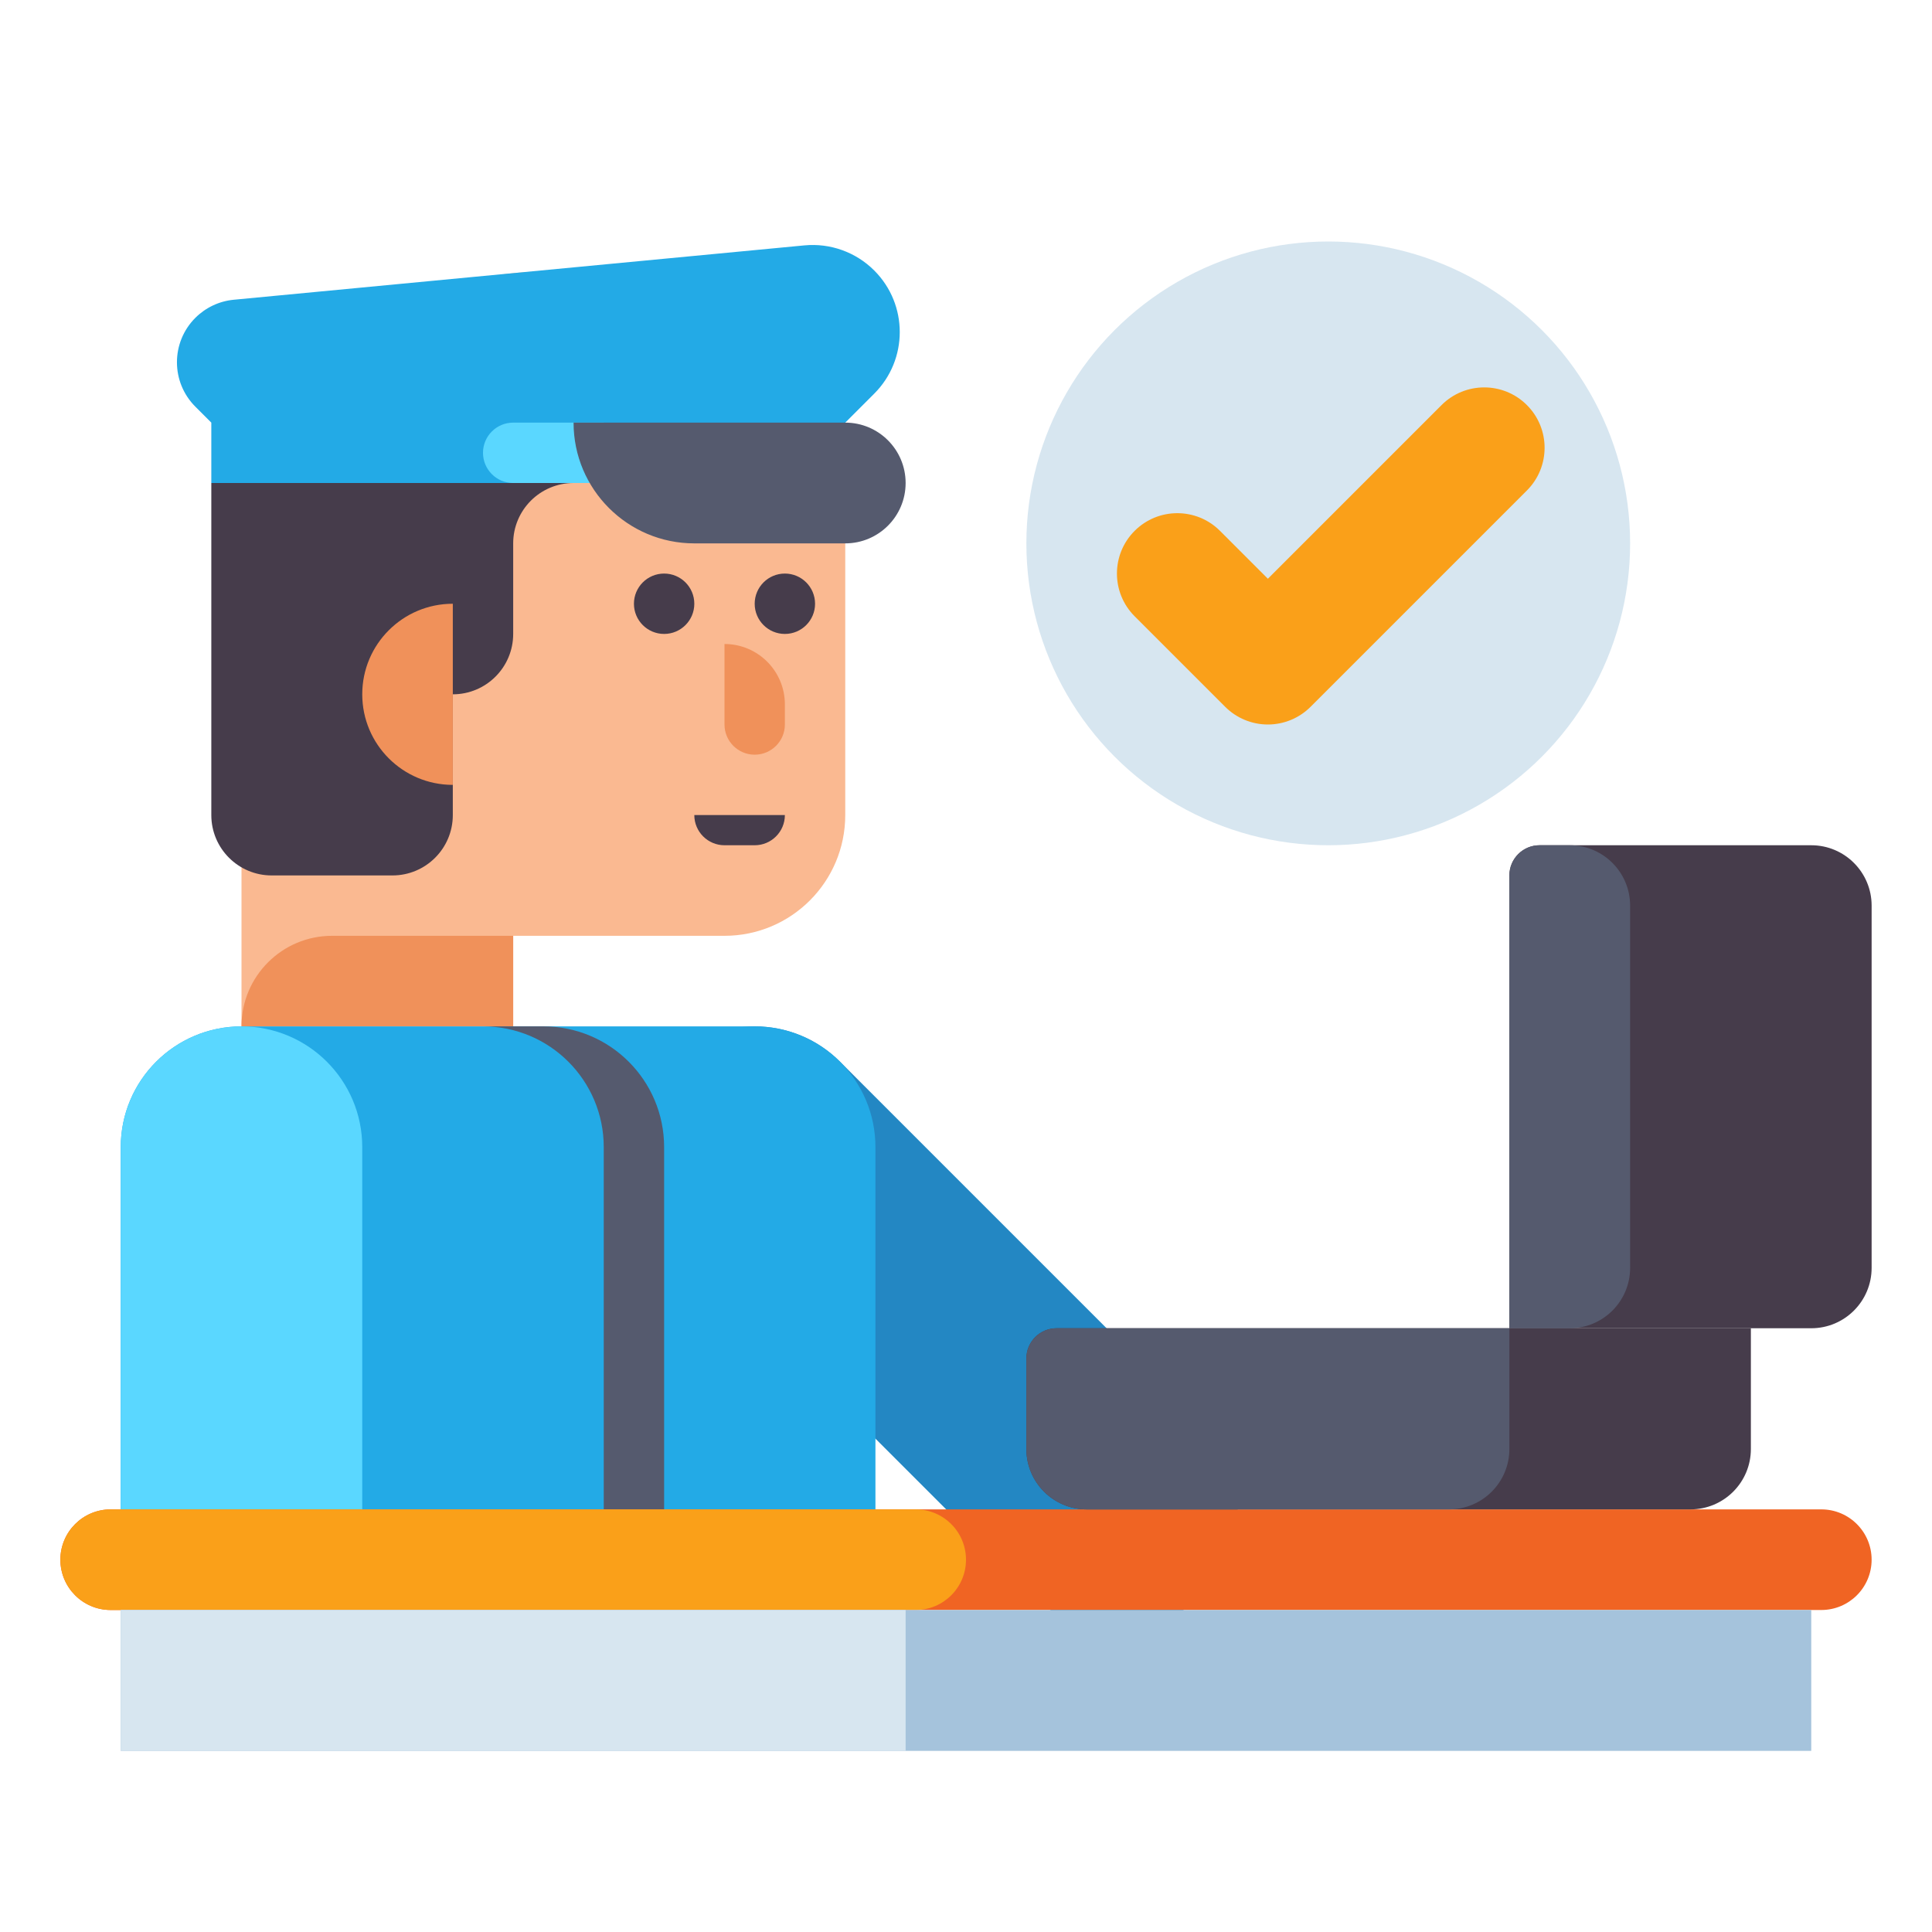 <?xml version="1.0" encoding="UTF-8"?> <svg xmlns="http://www.w3.org/2000/svg" id="Layer_1" height="512" viewBox="0 0 512 512" width="512"><g><g><path d="m296 432c-8.189 0-16.379-3.124-22.628-9.373l-96-96c-12.496-12.497-12.496-32.758 0-45.255 12.498-12.497 32.758-12.497 45.256 0l96 96c12.496 12.497 12.496 32.758 0 45.255-6.249 6.249-14.439 9.373-22.628 9.373z" fill="#2387c3"></path></g><g><g><path d="m192 248h-56v24h-72v-120c0-44.183 35.817-80 80-80h80v144c0 17.673-14.327 32-32 32z" fill="#fab991"></path></g><g><path d="m136 272h-72c0-13.255 10.745-24 24-24h48z" fill="#f0915a"></path></g><g><circle cx="176" cy="160" fill="#463c4b" r="8"></circle></g><g><circle cx="208" cy="160" fill="#463c4b" r="8"></circle></g><g><path d="m200 200c-4.418 0-8-3.582-8-8v-21.333c8.837 0 16 7.163 16 16v5.333c0 4.418-3.582 8-8 8z" fill="#f0915a"></path></g><g><path d="m192 224h8c4.418 0 8-3.582 8-8h-24c0 4.418 3.582 8 8 8z" fill="#463c4b"></path></g><g><path d="m56 216c0 8.836 7.164 16 16 16h32c8.836 0 16-7.164 16-16v-32c8.836 0 16-7.164 16-16v-24c0-8.836 7.164-16 16-16h-96z" fill="#463c4b"></path></g><g><path d="m120 160c-13.255 0-24 10.745-24 24s10.745 24 24 24z" fill="#f0915a"></path></g><g><path d="m232 400h-200v-96c0-17.673 14.327-32 32-32h136c17.673 0 32 14.327 32 32z" fill="#23aae6"></path></g><g><path d="m144 272h-16c17.673 0 32 14.327 32 32v96h16v-96c0-17.673-14.327-32-32-32z" fill="#555a6e"></path></g><g><path d="m96 400h-64v-96c0-17.673 14.327-32 32-32 17.673 0 32 14.327 32 32z" fill="#5ad7ff"></path></g></g><g><path d="m482.667 426.667h-453.334c-7.364 0-13.333-5.97-13.333-13.333 0-7.364 5.97-13.334 13.333-13.334h453.333c7.364 0 13.333 5.97 13.333 13.333.001 7.364-5.969 13.334-13.332 13.334z" fill="#f06423"></path></g><g><path d="m242.667 426.667h-213.334c-7.364 0-13.333-5.97-13.333-13.333 0-7.364 5.97-13.334 13.333-13.334h213.333c7.364 0 13.333 5.97 13.333 13.333.001 7.364-5.969 13.334-13.332 13.334z" fill="#faa019"></path></g><g><path d="m32 426.667h448v37.333h-448z" fill="#a5c3dc"></path></g><g><path d="m32 426.667h208v37.333h-208z" fill="#d7e6f0"></path></g><g><path d="m56 128v-16l-4.232-4.232c-6.499-6.499-6.499-17.037 0-23.536 2.736-2.736 6.339-4.433 10.19-4.799l151.223-14.403c6.851-.653 13.636 1.788 18.503 6.654 9.011 9.011 9.011 23.62 0 32.631l-7.684 7.685v16z" fill="#23aae6"></path></g><g><path d="m136 128h24v-16h-24c-4.418 0-8 3.582-8 8 0 4.418 3.582 8 8 8z" fill="#5ad7ff"></path></g><g><path d="m184 144h40c8.837 0 16-7.163 16-16 0-8.837-7.163-16-16-16h-72c0 17.673 14.327 32 32 32z" fill="#555a6e"></path></g><g><g><path d="m464 352h-184c-4.418 0-8 3.582-8 8v24c0 8.837 7.163 16 16 16h160c8.837 0 16-7.163 16-16z" fill="#463c4b"></path></g><g><path d="m400 352h-120c-4.418 0-8 3.582-8 8v24c0 8.837 7.163 16 16 16h96c8.837 0 16-7.163 16-16z" fill="#555a6e"></path></g><g><path d="m480 224h-72c-4.418 0-8 3.582-8 8v120h80c8.837 0 16-7.163 16-16v-96c0-8.837-7.163-16-16-16z" fill="#463c4b"></path></g><g><path d="m416 224h-8c-4.418 0-8 3.582-8 8v120h16c8.837 0 16-7.163 16-16v-96c0-8.837-7.163-16-16-16z" fill="#555a6e"></path></g></g><g><g><circle cx="352" cy="144" fill="#d7e6f0" r="80"></circle></g><g><path d="m336 192c-4.243 0-8.313-1.686-11.313-4.687l-24-24c-6.249-6.248-6.249-16.379 0-22.627 6.248-6.249 16.379-6.249 22.627 0l12.686 12.687 46.02-46.02c6.248-6.249 16.379-6.249 22.627 0 6.249 6.249 6.249 16.379 0 22.627l-57.333 57.333c-3.001 3.001-7.071 4.687-11.314 4.687z" fill="#faa019"></path></g></g></g></svg> 